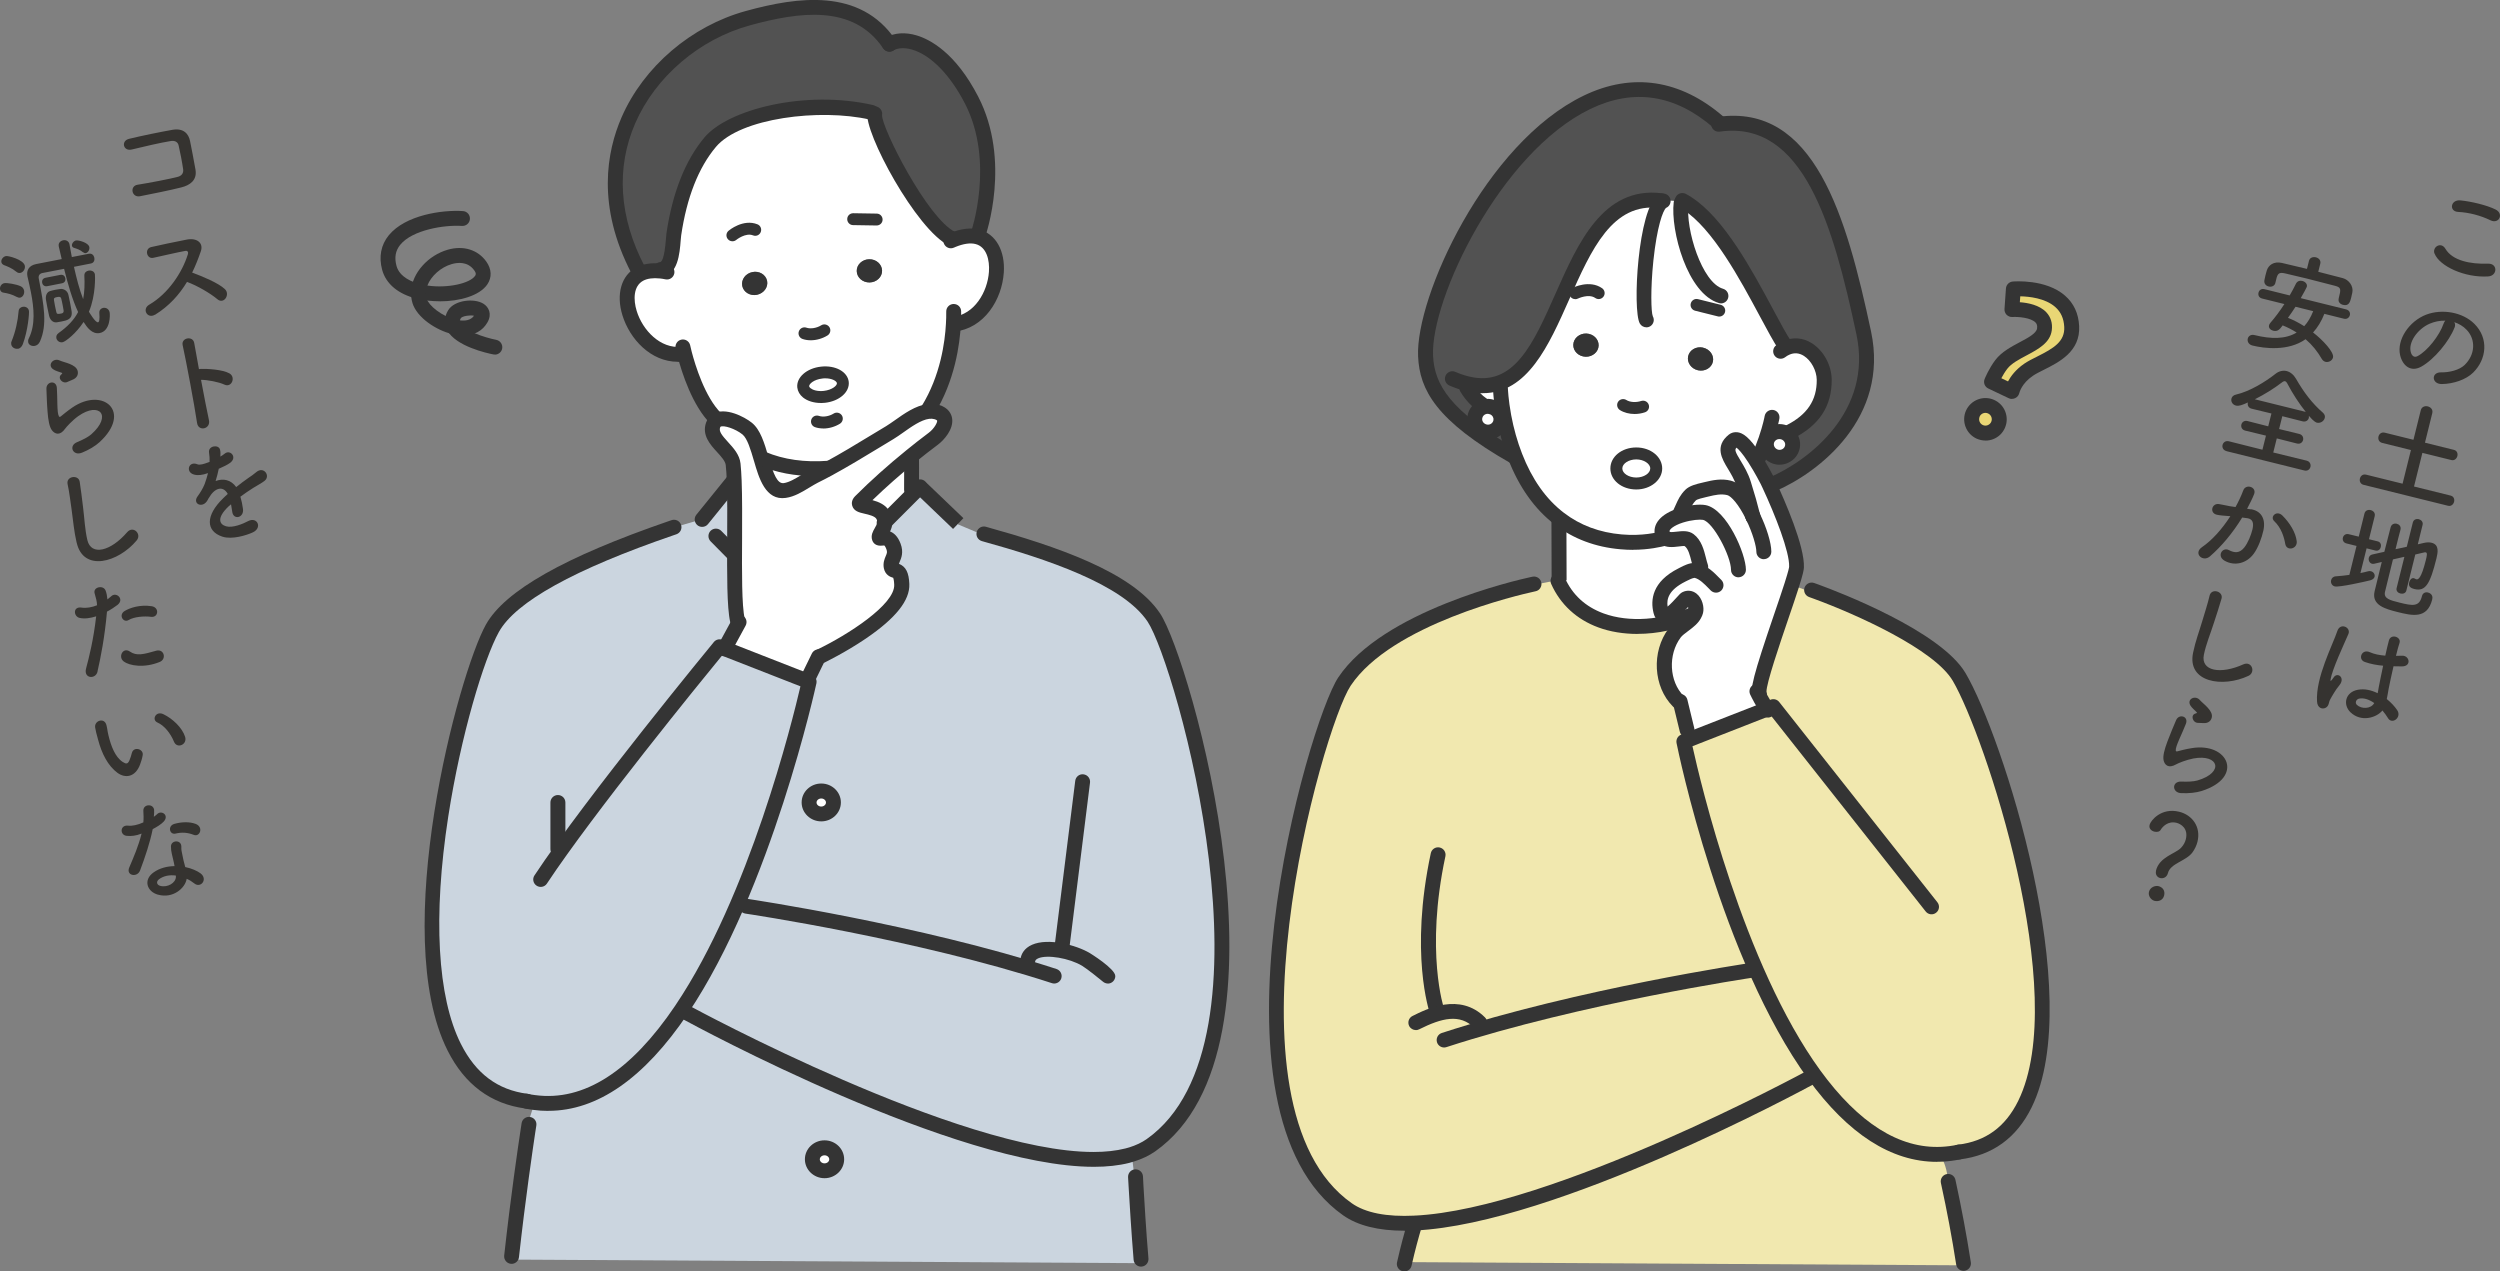 <?xml version="1.0" encoding="UTF-8"?><svg id="_レイヤー_2" xmlns="http://www.w3.org/2000/svg" width="397.47" height="202.14" viewBox="0 0 397.47 202.14"><rect x="0" y="0" width="397.47" height="202.14" fill="#808080" stroke="none"/><defs><style>.cls-1{fill:#cbd5df;}.cls-2{fill:#343434;}.cls-3{fill:#fff;}.cls-4{fill:#e9d675;}.cls-5{fill:#353330;}.cls-6{fill:#525252;}.cls-7{fill:#f1e8af;}</style></defs><g id="_コンテンツ"><path class="cls-3" d="m238.6,66.31c.05.23.05.46,0,.69-.19,1.11-1.26,1.86-2.39,1.67-1.14-.19-1.92-1.24-1.73-2.35.12-.76.65-1.34,1.33-1.58.33-.11.69-.16,1.06-.09.9.15,1.57.83,1.72,1.67Z"/><path class="cls-3" d="m280.95,69.96c.33-.9,1.29-1.48,2.3-1.31,1.13.19,1.91,1.24,1.72,2.36-.19,1.11-1.26,1.86-2.39,1.67-1.14-.19-1.91-1.24-1.73-2.36.02-.12.06-.25.09-.36Z"/><path class="cls-3" d="m267.21,81.96l-.04-.46c.52-1.04.73-1.89,1.61-2.77.52-.52,1.82-.74,2.53-.92,1.17-.28,2.36-.53,3.59-.23,1.3.32,2.71,2.32,3.78,4.52-.09-.39-.51-2.15-1.47-5.18-1.06-3.42-3.94-5.05-1.61-6.91.79-.64,2.17,1.04,3.34,2.85,1.13,1.74,2.06,3.59,2.06,3.59,0,0,.11.24.3.64,1.05,2.27,4.45,9.86,4.33,13.06-.02.41-.31,1.45-.76,2.85-1.72,5.39-5.73,16.13-5.13,17.33l-.16.08c.49.99,1.12,1.96,1.36,2.33l-12.15,4.75-.56-1.44-1.1-4.53-.3-.03c-2.84-2.85-2.89-7.76-.58-10.85.79-1.04,2.55-1.77,3.17-3.01.09-.14.14-.29.18-.45.21-.83-.48-2.53-1.61-1.96-.37.18-3.34,4.33-3.93,1.96-.72-2.89,1.06-4.63,3.35-5.78.56-.28,1.32-.73,1.99-.73l1.01-.53c-.46-1.37-.62-3.35-1.84-4.27-.87-.65-2.82.32-3.78-.31-.23-.13-.4-.37-.49-.73-.33-1.35,1.2-2.33,2.93-2.88Z"/><path class="cls-3" d="m269.34,97.61c-6.96,3.32-17.89,3.13-21.63-5.25l.16-.09s-.03-6.46-.03-9.69l.09-.1c2.53,1.94,5.75,3.33,9.83,3.68,3.48.3,5.98-.33,7.01-.59.97.64,2.91-.34,3.78.31,1.22.92,1.38,2.9,1.84,4.27l-1.01.53c-.67,0-1.43.46-1.99.73-2.29,1.15-4.07,2.88-3.35,5.78.59,2.36,3.56-1.78,3.93-1.96,1.13-.57,1.82,1.13,1.61,1.96-.04.15-.09.3-.18.45l-.07-.03Z"/><ellipse class="cls-3" cx="260.15" cy="74.48" rx="3.17" ry="2.39"/><path class="cls-3" d="m233.34,61.03c16.1,3.82,13.86-31.17,30.7-29.13l.21.14c.06-.04.12-.08.18-.09l.3-.05c1.14-.15,2.4.12,3.45.48l.04-.07c6.8,4.34,12.57,18.12,15.58,22.64l.19.35c3.13-1.4,5.98,1.99,6.02,5.06.04,4.2-2.25,6.68-5.53,8.33l-1.23-.05c-1.01-.17-1.97.41-2.3,1.31l-.2-.07c-.29.84-.66,1.8-1.12,2.82l-.69.15c-1.17-1.8-2.55-3.48-3.34-2.85-2.32,1.86.55,3.48,1.61,6.91.96,3.03,1.38,4.79,1.47,5.18-1.07-2.2-2.49-4.2-3.78-4.52-1.22-.3-2.42-.06-3.59.23-.71.18-2.01.4-2.53.92-.88.88-1.09,1.73-1.61,2.77l.04.46c-1.74.55-3.26,1.54-2.93,2.88.09.36.27.6.49.73-1.03.26-3.53.89-7.01.59-4.08-.35-7.29-1.74-9.83-3.68-3.47-2.66-5.66-6.36-7.04-9.91-.89-2.3-1.45-4.51-1.79-6.35l-.5.09c-.15-.83-.82-1.52-1.72-1.67-.37-.07-.73-.02-1.06.09l-.09-.32c-1.04-.69-1.9-1.66-2.55-2.75l.15-.63Zm39-3.54c.21-.99-.49-1.98-1.58-2.22s-2.14.38-2.36,1.38c-.21,1,.49,1.99,1.58,2.23,1.09.23,2.14-.39,2.36-1.38Zm-9.02,16.99c0-1.32-1.42-2.39-3.17-2.39s-3.17,1.07-3.17,2.39,1.41,2.39,3.17,2.39,3.17-1.07,3.17-2.39Zm-9.15-19.55c.03-1.01-.84-1.87-1.96-1.91-1.11-.03-2.04.77-2.07,1.79-.03,1.01.85,1.86,1.96,1.9,1.11.03,2.04-.77,2.07-1.78Z"/><path class="cls-4" d="m329.37,51.91c.21,4.27-4.62,5.35-6.88,6.9-2.25,1.55-2.61,3.44-2.61,3.44l-3.26-1.55s.59-1.48,1.57-2.76c1.84-2.42,6.54-3.08,6.86-5.58.45-3.48-5.18-3.14-5.18-3.14l.23-3.27s8.93-.78,9.28,5.96Z"/><path class="cls-4" d="m316.56,64.65c1.11.49,1.6,1.79,1.11,2.9s-1.79,1.6-2.9,1.11c-1.1-.49-1.6-1.79-1.11-2.9.5-1.11,1.8-1.6,2.9-1.11Z"/><path class="cls-7" d="m280.93,112.74c-.24-.37-.86-1.35-1.36-2.33l.16-.08c-.6-1.2,3.41-11.94,5.13-17.33l.3.09c.71.28,2.95,1.2,3.52,1.04l.03-.08c4.82,1.76,19.26,7.64,22.76,13.57,6.63,11.24,26.1,72.32-.03,75.54-.92.19-1.82.3-2.71.35-7.92.38-14.68-4.91-20.3-12.63-13.87-19.07-20.73-52.97-20.73-52.97l1.07-.42,12.15-4.75Z"/><path class="cls-7" d="m309.77,187.92c1.04,4.8,1.82,9.12,2.42,12.95v.3l-88.85-.51c.47-2.1,1.02-4.16,1.63-6.17v-.06c22.36-1.07,62.94-23.18,62.94-23.18l.53-.37c5.62,7.72,12.38,13.01,20.3,12.63l.02.74c.55.82.9,2.54,1.01,3.66Z"/><path class="cls-2" d="m270.75,55.27c1.09.24,1.79,1.23,1.58,2.22-.22,1-1.27,1.61-2.36,1.38-1.09-.24-1.79-1.23-1.58-2.23.22-1,1.27-1.61,2.36-1.38Z"/><path class="cls-6" d="m236.22,68.67c1.13.19,2.2-.56,2.39-1.67.04-.24.04-.46,0-.69l.5-.09c.34,1.83.9,4.05,1.79,6.35l-.11.05c-11.15-6.35-13.9-10.86-14.13-16.02-.61-13.57,23.4-57.3,46.59-37.14v.3c14.4-2.08,19.27,15.33,23.08,33.21,2.85,13.41-8.49,21.46-14.59,24.06l-.43.07c-.19-.41-.3-.64-.3-.64,0,0-.93-1.85-2.06-3.59l.69-.15c.46-1.01.83-1.97,1.12-2.82l.2.07c-.04.11-.08.24-.09.36-.18,1.12.59,2.17,1.73,2.36,1.13.19,2.2-.56,2.39-1.67.19-1.12-.59-2.17-1.72-2.36l1.23.05c3.28-1.65,5.57-4.13,5.53-8.33-.04-3.06-2.89-6.46-6.02-5.06l-.19-.35c-3.02-4.52-8.78-18.3-15.58-22.64l-.04.07c-1.05-.36-2.31-.64-3.45-.48l-.3.05c-.06.02-.12.06-.18.09l-.21-.14c-16.85-2.04-14.61,32.95-30.7,29.13l-.15.63c.65,1.09,1.51,2.06,2.55,2.75l.09.32c-.67.25-1.2.83-1.33,1.58-.19,1.11.59,2.16,1.73,2.35Z"/><path class="cls-2" d="m252.2,53.03c1.12.04,1.99.89,1.96,1.91s-.96,1.81-2.07,1.78c-1.11-.04-1.99-.88-1.96-1.9.03-1.02.96-1.82,2.07-1.79Z"/><path class="cls-7" d="m243.62,92.93c0,.24,2.53-.52,3.52-.52l.58-.05c3.74,8.38,14.66,8.56,21.63,5.25l.07.03c-.62,1.23-2.38,1.96-3.17,3.01-2.31,3.09-2.26,8.01.58,10.85l.3.03,1.1,4.53.56,1.44-1.07.42s6.87,33.9,20.73,52.97l-.53.37s-40.59,22.11-62.94,23.18c-4.47.23-8.2-.4-10.75-2.19-22.68-15.99-4.78-77.42-.46-83.89,6.71-10.05,27.16-14.86,29.85-15.45v.03Z"/><path class="cls-2" d="m246.69,92.28s-.03-6.46-.03-9.7c0-.65.53-1.19,1.19-1.19s1.19.53,1.19,1.19c0,3.23.03,9.69.03,9.69h-2.37Z"/><path class="cls-2" d="m260.36,100.79c-2.21,0-4.36-.34-6.25-1.04-3.45-1.27-6.04-3.66-7.49-6.91-.27-.6,0-1.3.6-1.57.6-.27,1.3,0,1.57.6,1.2,2.69,3.27,4.59,6.14,5.65,4.05,1.49,9.5,1.1,13.89-.99.59-.28,1.3-.03,1.58.56.28.59.03,1.3-.56,1.58-2.92,1.39-6.28,2.11-9.49,2.11Z"/><path class="cls-2" d="m311.45,184.35c-.59,0-1.1-.44-1.17-1.04-.08-.65.38-1.24,1.03-1.32,4.4-.54,7.52-2.82,9.56-6.96,8.39-17.03-5.36-58.23-10.41-66.8-2.95-4.99-15.31-10.56-22.15-13.06-.25-.09-.47-.17-.66-.24-.62-.21-.96-.88-.75-1.5.21-.62.89-.95,1.5-.75.21.07.46.16.73.26,3.2,1.17,19.41,7.37,23.37,14.08,5.85,9.91,19.22,51.34,10.5,69.05-2.39,4.85-6.22,7.63-11.4,8.26-.05,0-.1,0-.15,0Z"/><path class="cls-2" d="m223.28,195.67c-4.16,0-7.43-.82-9.74-2.45-23.38-16.49-5.56-78.32-.77-85.52,7.04-10.55,28.19-15.43,30.58-15.95.21-.05.34-.07.34-.07.64-.11,1.26.32,1.37.96.11.64-.31,1.26-.95,1.37-.02,0-.1.02-.22.05-2.33.51-22.63,5.18-29.15,14.96-4.47,6.71-21.6,66.93.16,82.27,2.18,1.54,5.55,2.2,10,1.98,21.83-1.05,62.03-22.82,62.43-23.04.57-.31,1.29-.1,1.61.47.31.57.1,1.29-.47,1.61-1.67.91-41.08,22.25-63.45,23.32-.6.03-1.18.05-1.75.05Z"/><path class="cls-2" d="m312.18,202.05c-.57,0-1.08-.42-1.17-1-.67-4.32-1.46-8.53-2.41-12.88h0s-.01-.06-.02-.09c-.13-.59.21-1.19.79-1.38.62-.2,1.29.14,1.49.76.02.05.04.14.05.21.95,4.39,1.75,8.65,2.43,13.02.1.65-.34,1.25-.99,1.35-.06,0-.12.01-.18.01Zm-1.28-14.47h0s0,0,0,0Zm0-.02s0,.02,0,.02c0,0,0-.02,0-.02Zm0,0s0,0,0,0c0,0,0,0,0,0Z"/><path class="cls-2" d="m223.27,202.14c-.08,0-.15,0-.23-.02-.64-.13-1.06-.75-.94-1.39l.07-.29c.48-2.12,1.03-4.22,1.66-6.28.19-.63.85-.98,1.48-.79.63.19.98.85.79,1.48-.61,2.01-1.15,4.06-1.61,6.08l-.06.26c-.11.57-.61.96-1.16.96Z"/><path class="cls-2" d="m259.59,87.42c-.61,0-1.25-.03-1.94-.09-3.99-.34-7.5-1.66-10.45-3.92-3.19-2.44-5.69-5.95-7.42-10.42-.8-2.07-1.43-4.27-1.85-6.56-.49-2.68-.56-4.52-.56-4.6-.02-.65.49-1.2,1.15-1.22.01,0,.03,0,.04,0,.64,0,1.16.51,1.18,1.15,0,.02.06,1.76.52,4.24.4,2.14.98,4.2,1.73,6.13,1.58,4.07,3.81,7.23,6.65,9.4,2.58,1.98,5.67,3.14,9.21,3.44,3.23.28,5.57-.3,6.57-.55.02,0,.05-.01.07-.02.05-.01.17-.04.32-.04.65,0,1.19.53,1.19,1.19,0,.59-.43,1.08-.99,1.17-.96.24-2.84.69-5.42.69Z"/><path class="cls-2" d="m279.63,73.89c-.16,0-.33-.03-.48-.1-.6-.27-.86-.97-.6-1.57.4-.89.76-1.8,1.08-2.72.68-1.97.93-3.34.93-3.36.12-.64.73-1.07,1.38-.96.64.11,1.07.73.96,1.37-.01.06-.28,1.56-1.02,3.72-.34.99-.73,1.97-1.16,2.92-.2.44-.63.7-1.08.7Z"/><path class="cls-2" d="m235.74,65.59c-.23,0-.45-.06-.65-.2-1.14-.76-2.12-1.81-2.91-3.13-.34-.56-.16-1.29.41-1.63.56-.34,1.29-.16,1.63.41.6,1,1.36,1.82,2.19,2.37.55.36.69,1.1.33,1.64-.23.34-.61.53-.99.53Z"/><path class="cls-2" d="m284.49,69.88c-.43,0-.85-.24-1.06-.65-.29-.58-.06-1.3.53-1.59,3.36-1.69,4.91-3.99,4.88-7.26-.02-1.45-.87-3.05-2.03-3.79-.75-.48-1.54-.55-2.32-.2-.23.1-.45.23-.68.41-.52.39-1.27.29-1.66-.24-.39-.52-.29-1.27.24-1.66.38-.28.76-.51,1.15-.68,1.5-.67,3.13-.55,4.56.37,1.84,1.18,3.1,3.49,3.12,5.76.04,4.22-1.98,7.29-6.18,9.4-.17.09-.35.13-.53.13Z"/><path class="cls-2" d="m259.89,65.82c-.86,0-1.69-.21-2.34-.62-.44-.28-.58-.87-.3-1.31.28-.44.87-.57,1.31-.3.58.37,1.55.43,2.37.16.5-.16,1.03.1,1.2.6s-.1,1.03-.6,1.2c-.53.18-1.09.27-1.65.27Z"/><path class="cls-2" d="m283.81,56.15c-.38,0-.76-.19-.99-.53-.83-1.25-1.85-3.14-3.02-5.33-3.16-5.89-7.49-13.95-12.21-16.97-.24-.17-.45-.28-.66-.39-.58-.3-.81-1.02-.51-1.6.3-.58,1.02-.81,1.6-.51.33.17.61.34.88.52,5.21,3.33,9.71,11.71,12.99,17.83,1.14,2.13,2.13,3.97,2.9,5.13.36.54.22,1.28-.33,1.64-.2.13-.43.2-.66.2Z"/><path class="cls-2" d="m235.77,62.52c-.85,0-1.75-.11-2.7-.34-.86-.2-1.75-.5-2.63-.88-.6-.26-.88-.96-.62-1.56.26-.6.96-.88,1.56-.62.75.33,1.5.58,2.23.75,7.11,1.69,10.17-5.23,13.72-13.24,3.55-7.99,7.56-17.04,16.85-15.91.65.08,1.11.67,1.03,1.32s-.68,1.11-1.32,1.03c-7.55-.92-10.88,6.58-14.4,14.52-3.26,7.35-6.62,14.92-13.73,14.92Z"/><path class="cls-2" d="m281.73,78.21c-.46,0-.9-.27-1.09-.72-.26-.6.02-1.3.63-1.56,6.37-2.72,16.47-10.56,13.89-22.72-3.7-17.39-8.45-34.19-21.75-32.28-.65.09-1.25-.36-1.34-1-.09-.65.36-1.25,1-1.34,15.36-2.21,20.47,15.65,24.41,34.13,2.9,13.67-8.24,22.4-15.28,25.4-.15.06-.31.09-.46.09Z"/><path class="cls-2" d="m273.34,50.33c-.08,0-.15,0-.23-.03l-3.61-.9c-.51-.13-.82-.64-.69-1.15.13-.51.64-.82,1.15-.69l3.61.9c.51.13.82.64.69,1.15-.11.43-.49.72-.92.72Z"/><path class="cls-2" d="m250.44,47.56c-.35,0-.68-.19-.85-.52-.23-.47-.05-1.03.42-1.27.11-.05,2.7-1.34,4.7.05.43.3.54.89.24,1.32-.3.43-.89.54-1.32.24-1.04-.73-2.74.08-2.76.09-.14.07-.28.1-.42.1Z"/><path class="cls-2" d="m261.76,52.04c-.42,0-.83-.22-1.05-.61-1.2-2.11-.3-18.33,2.89-20.38.15-.1.3-.17.45-.22.63-.21,1.29.14,1.5.76.19.59-.1,1.22-.66,1.46-.5.4-1.45,2.98-2.02,8.37-.47,4.53-.37,8.22-.09,8.87.32.57.12,1.28-.45,1.61-.18.1-.38.15-.58.15Zm3.04-18.96h0,0Z"/><path class="cls-2" d="m273.62,48.23c-.11,0-.22-.01-.33-.05-5.01-1.45-7.73-11.53-7.19-16.03.08-.65.68-1.11,1.32-1.03.65.08,1.11.67,1.03,1.32-.49,4.01,2.14,12.5,5.49,13.47.63.18.99.84.81,1.47-.15.52-.62.86-1.14.86Z"/><path class="cls-2" d="m240.78,73.8c-.2,0-.4-.05-.59-.15-11.9-6.77-14.5-11.69-14.73-17-.42-9.38,10.67-33.89,26.34-41.45,7.72-3.72,15.4-2.56,22.22,3.36.49.43.55,1.18.12,1.67-.43.49-1.18.55-1.67.12-6.13-5.33-12.74-6.35-19.63-3.02-14.33,6.92-25.4,30.24-25,39.21.2,4.52,2.58,8.81,13.53,15.04.57.32.77,1.05.44,1.62-.22.38-.62.6-1.03.6Z"/><path class="cls-2" d="m260.15,77.82c-2.31,0-4.12-1.47-4.12-3.34s1.81-3.34,4.12-3.34,4.12,1.5,4.12,3.34-1.85,3.34-4.12,3.34Zm0-4.78c-1.2,0-2.22.66-2.22,1.44s1.02,1.44,2.22,1.44,2.22-.67,2.22-1.44-1.04-1.44-2.22-1.44Z"/><path class="cls-2" d="m228.48,161.99c-.49,0-.95-.31-1.12-.79-.13-.39-3.27-9.66.12-25.55.14-.64.76-1.05,1.41-.91.64.14,1.05.77.91,1.41-3.24,15.18-.23,24.18-.2,24.27.21.62-.11,1.29-.73,1.51-.13.04-.26.07-.39.07Z"/><path class="cls-2" d="m307.95,184.72c-7.24,0-14.12-4.42-20.46-13.14-13.86-19.06-20.66-52.04-20.94-53.44-.11-.57.2-1.13.73-1.34l14.23-5.56c.48-.19,1.04-.04,1.36.37l25.15,31.84c.41.51.32,1.26-.2,1.66-.51.41-1.26.32-1.66-.2l-24.61-31.15-12.47,4.88c1.25,5.67,8.07,34.69,20.32,51.54,6.1,8.38,12.58,12.48,19.28,12.15.84-.04,1.69-.15,2.53-.33.65-.13,1.27.28,1.4.92.13.64-.28,1.27-.92,1.4-.95.2-1.93.32-2.89.37-.29.01-.57.02-.86.02Z"/><path class="cls-2" d="m229.6,166.54c-.5,0-.97-.32-1.13-.82-.2-.62.14-1.29.76-1.49,21.76-7.07,48.86-11.1,49.13-11.14.65-.1,1.25.35,1.34,1,.1.65-.35,1.25-1,1.34-.27.04-27.17,4.04-48.74,11.05-.12.04-.25.06-.37.06Z"/><path class="cls-2" d="m266.82,112.68c-.3,0-.61-.12-.84-.35-3.14-3.15-3.45-8.71-.69-12.4.45-.59,1.05-1.05,1.64-1.49.59-.44,1.19-.89,1.42-1.34.06-.11.08-.15.09-.2.02-.09-.01-.25-.07-.39-.02.03-.05.05-.07.08-1.39,1.54-2.64,2.8-4,2.46-.4-.1-1.12-.44-1.4-1.57-.52-2.08-.25-5,3.97-7.12l.27-.14c.59-.3,1.4-.72,2.25-.72.23,0,.43.03.63.08,1.41.35,2.49,1.44,3.35,2.32l.3.3c.46.46.46,1.21,0,1.68-.46.46-1.21.46-1.68,0l-.31-.32c-.72-.73-1.46-1.49-2.25-1.69-.32.02-.84.27-1.19.45l-.3.15c-2.66,1.34-2.99,2.78-2.81,3.97.51-.42,1.17-1.15,1.43-1.44.45-.5.63-.7.92-.85.75-.38,1.59-.29,2.25.23.93.74,1.26,2.18,1.03,3.09-.07.28-.17.53-.31.77-.43.87-1.3,1.52-2.07,2.1-.48.36-.93.69-1.17,1.01-2.04,2.73-1.83,6.99.47,9.3.46.46.46,1.21,0,1.68-.23.23-.53.35-.84.35Z"/><path class="cls-2" d="m276.4,91.79c-.65,0-1.19-.53-1.19-1.19,0-2.18-2.85-7.62-4.47-7.95-.45-.09-1.77-.01-3.17.43-1.45.46-2.23,1.11-2.14,1.47,0,0,0,.01,0,.01.25.07.79.01,1.12-.03.89-.1,1.9-.22,2.71.39,1.25.94,1.65,2.53,1.97,3.8.09.37.18.72.29,1.04.21.62-.13,1.29-.75,1.5-.62.21-1.29-.13-1.5-.75-.12-.37-.23-.79-.34-1.21-.25-1.01-.51-2.05-1.09-2.48-.12-.04-.68.03-1.01.07-.83.1-1.87.22-2.71-.34-.3-.18-.77-.6-.99-1.42-.45-1.83.94-3.44,3.72-4.32,1.57-.5,3.32-.7,4.35-.5,3.35.68,6.38,7.76,6.38,10.28,0,.65-.53,1.19-1.19,1.19Z"/><path class="cls-2" d="m278.69,83.28c-.44,0-.86-.24-1.07-.67-1.2-2.46-2.4-3.74-3-3.89-.96-.24-1.93-.04-3.02.23-.12.03-.26.06-.42.1-.4.09-1.34.31-1.56.51-.5.5-.71.98-1.01,1.65-.12.26-.24.53-.38.81-.29.59-1.01.82-1.59.53-.59-.29-.82-1.01-.53-1.59.13-.25.23-.49.33-.72.34-.76.69-1.55,1.5-2.36.67-.67,1.8-.93,2.7-1.14l.38-.09c1.3-.32,2.69-.6,4.16-.23,1.93.48,3.55,3.07,4.57,5.16.29.59.04,1.3-.55,1.58-.17.08-.34.12-.52.12Z"/><path class="cls-2" d="m280.43,88.91c-.65,0-1.19-.53-1.19-1.19,0-.85-.57-2.93-1.62-5.09-.29-.59-.04-1.3.54-1.59.59-.29,1.3-.04,1.59.54,1.12,2.28,1.87,4.75,1.87,6.13,0,.65-.53,1.19-1.19,1.19Z"/><path class="cls-2" d="m279.74,111.52c-.44,0-.85-.24-1.06-.66-.55-1.09.06-3.45,3.41-13.27.63-1.83,1.22-3.57,1.66-4.95.61-1.93.7-2.42.7-2.55.09-2.34-2.21-8.2-4.22-12.51l-.3-.63h0s-.91-1.8-1.98-3.45c-.99-1.53-1.59-2.12-1.87-2.33-.32.33-.22.64.66,2.09.53.87,1.19,1.96,1.61,3.31.61,1.92,1.1,3.66,1.47,5.18,0,.03.02.07.02.11.03.11.05.23.05.33,0,.65-.53,1.19-1.19,1.19-.56,0-1.03-.39-1.15-.91-.02-.05-.03-.11-.04-.16-.37-1.52-.85-3.18-1.43-5.02-.33-1.07-.89-1.98-1.37-2.78-.91-1.5-2.17-3.55.15-5.41.4-.32.9-.45,1.43-.37.72.11,1.78.62,3.64,3.5,1.15,1.77,2.08,3.62,2.12,3.7l.32.68c1.38,2.97,4.57,10.23,4.43,13.61-.02.43-.16,1.12-.81,3.17-.44,1.39-1.04,3.14-1.67,4.99-1.32,3.88-3.52,10.33-3.47,11.6.19.55-.06,1.17-.59,1.44-.17.09-.35.13-.53.13Zm-3.39-40.58s0,0,0,0c0,0,0,0,0,0Z"/><path class="cls-2" d="m281.04,114.08c-.38,0-.76-.18-.98-.52l-.1-.14c-.27-.41-.92-1.43-1.44-2.47-.09-.16-.18-.35-.27-.55-.27-.6,0-1.3.6-1.57.6-.27,1.3,0,1.57.6.06.14.12.27.2.41.49.98,1.09,1.92,1.32,2.27l.09.13c.36.54.22,1.28-.32,1.65-.2.14-.43.2-.66.2Z"/><path class="cls-2" d="m268.22,117.24c-.53,0-1.02-.36-1.15-.91l-1.1-4.53c-.15-.64.24-1.28.87-1.43.64-.16,1.28.24,1.43.87l1.1,4.53c.15.64-.24,1.28-.87,1.43-.09.02-.19.03-.28.03Z"/><path class="cls-2" d="m282.93,73.89c-.18,0-.36-.01-.54-.05-1.77-.3-2.98-1.96-2.7-3.72.03-.18.08-.37.14-.55.55-1.5,2.08-2.36,3.63-2.1.87.15,1.63.62,2.14,1.33.5.7.69,1.55.55,2.39-.27,1.57-1.65,2.69-3.21,2.69Zm-.03-4.09c-.37,0-.72.22-.84.56,0,.02-.03.07-.03.13-.08.48.26.93.75,1.02.48.08.95-.23,1.03-.7.04-.22-.01-.44-.15-.62-.14-.2-.35-.33-.6-.37h0c-.05,0-.1-.01-.15-.01Z"/><path class="cls-2" d="m236.57,69.88c-.18,0-.36-.01-.55-.05-.88-.15-1.64-.62-2.15-1.34-.5-.7-.69-1.54-.55-2.38.18-1.13.98-2.09,2.09-2.5.59-.2,1.14-.24,1.68-.15,1.34.23,2.42,1.27,2.67,2.61.07.36.08.72.02,1.11-.27,1.58-1.65,2.7-3.21,2.7Zm-.03-4.09c-.11,0-.22.02-.34.06-.28.1-.49.35-.54.65-.04.22.01.44.14.62.14.2.36.33.61.38.49.09.95-.23,1.03-.7.01-.09.01-.17,0-.25,0-.01,0-.02,0-.03-.07-.37-.36-.65-.75-.71-.05,0-.1-.01-.15-.01Z"/><path class="cls-2" d="m319.87,63.43c-.17,0-.34-.04-.49-.11l-3.26-1.55c-.57-.27-.83-.93-.59-1.51.03-.07.66-1.65,1.72-3.04.97-1.27,2.51-2.09,3.86-2.81,1.31-.69,2.66-1.41,2.76-2.2.07-.52-.09-.77-.24-.93-.73-.78-2.8-.94-3.69-.88-.32.02-.67-.11-.91-.35-.24-.24-.36-.58-.34-.92l.23-3.27c.04-.58.5-1.05,1.08-1.1.21-.02,5.26-.43,8.31,2.24,1.39,1.21,2.15,2.84,2.25,4.84.2,4.04-3.16,5.72-5.61,6.95-.68.34-1.32.66-1.78.98-1.77,1.22-2.1,2.64-2.12,2.7-.08.35-.31.66-.64.82-.17.08-.35.13-.54.13Zm-1.67-3.29l1.05.5c.44-.82,1.21-1.87,2.57-2.81.6-.41,1.31-.77,2.06-1.14,2.68-1.34,4.42-2.4,4.31-4.72-.07-1.34-.54-2.38-1.44-3.17-1.6-1.4-4.15-1.66-5.55-1.69l-.07.94c1.27.09,3.13.44,4.22,1.61.71.76,1,1.74.86,2.85-.26,2-2.16,3.01-4,3.99-1.2.64-2.44,1.29-3.09,2.15-.38.5-.69,1.03-.93,1.48Z"/><path class="cls-2" d="m315.66,70.04c-.47,0-.94-.1-1.38-.29-1.7-.76-2.47-2.77-1.71-4.47,0,0,0,0,0,0,.77-1.7,2.78-2.46,4.47-1.7.82.37,1.46,1.03,1.78,1.88.32.84.3,1.76-.07,2.59-.37.83-1.03,1.46-1.88,1.78-.39.15-.8.22-1.21.22Zm-.92-3.8c-.22.51,0,1.11.51,1.34.24.11.52.12.77.02.25-.1.45-.28.56-.53.23-.51,0-1.11-.51-1.34-.51-.23-1.11,0-1.34.51Z"/><path class="cls-2" d="m225.1,163.77c-.43,0-.85-.24-1.06-.65-.29-.59-.06-1.3.53-1.59,2.25-1.13,7.52-3.77,11.52.22.46.46.46,1.21,0,1.68s-1.21.46-1.68,0c-2.31-2.31-5.18-1.58-8.78.22-.17.09-.35.13-.53.13Z"/><ellipse class="cls-3" cx="131.09" cy="184.32" rx="1.93" ry="1.82"/><ellipse class="cls-3" cx="130.57" cy="127.59" rx="1.93" ry="1.82"/><path class="cls-3" d="m108.83,56.2l-.34.09c-7.07.78-11.6-10.18-6.75-12.74.82-.43,1.92-.62,3.31-.47l.04-.25c1.96-.22,1.87-4.3,2.06-5.6.74-5.01,2.37-10.58,5.79-14.64,4.24-5.06,17.41-6.61,25.62-4.74l.53.23c-.45,2.25,7.39,17.53,12.27,19.87l.09.23c1.6-.66,2.92-.79,3.96-.52,5.38,1.36,3.34,13.14-3.78,13.9h-.06c-.21,3.95-1.26,9.16-4.03,13.63l.04.24c-2.17.28-4.5,2.39-6.12,3.37-3.21,1.93-6.41,3.94-9.69,5.72l-.05-.09c-4.19.32-7.64-.3-10.47-1.5l-.23.07c-.58-1.97-1.15-3.96-2.24-4.84-1.11-.89-3.58-2.04-4.81-1.33l-.15-.28c-2.78-2.78-4.4-8.1-4.99-10.35Zm29.43-11.3c1.11-.02,2-.86,1.98-1.88-.02-1.02-.94-1.83-2.05-1.81s-2,.86-1.98,1.88c.02,1.02.93,1.83,2.05,1.81Zm-7.2,18.18c1.74-.19,3.05-1.2,2.94-2.28-.12-1.06-1.62-1.77-3.36-1.58-1.75.19-3.05,1.21-2.94,2.28.11,1.06,1.62,1.77,3.36,1.58Zm-10.71-16.22c1.09-.23,1.81-1.21,1.61-2.21-.21-1-1.25-1.63-2.34-1.4-1.09.22-1.81,1.2-1.61,2.21.21,1,1.25,1.62,2.34,1.4Z"/><path class="cls-3" d="m134,60.81c.11,1.07-1.2,2.09-2.94,2.28s-3.24-.52-3.36-1.58c-.11-1.06,1.2-2.09,2.94-2.28,1.74-.19,3.23.52,3.36,1.58Z"/><path class="cls-3" d="m145.35,78.31l-4.7,4.7c0-.34-.08-.7-.29-1.09-.98-1.73-4.55-1.2-3.58-2.19,2.53-2.53,5.25-4.95,8.07-7.23l.07.08s.02,3.02,0,5.29l.44.44Z"/><path class="cls-3" d="m131.71,74.43l.05.09c-.76.41-1.52.81-2.28,1.19-1.46.73-3.07,2.07-4.72,2.3-2.16.31-2.97-2.32-3.75-5.01l.23-.07c2.84,1.2,6.28,1.82,10.47,1.5Z"/><path class="cls-3" d="m140.66,83.02c-.02,1.14-1.05,1.94-.87,2.48.14.41,1.44-.75,2.25,1.38.6,1.58-.57,2.11-.35,3.22.24,1.18,1.56-.24,1.67,2.82.2,5.12-12.89,11.4-12.89,11.4l-.33.09-1.75,3.59-.09.26-13.09-5.12,2.3-4.23-.27-.26c-.81-3.48-.25-15.28-.51-22.17-.04-1-.09-1.9-.17-2.65-.25-2.31-4.03-3.83-3.19-6.25.12-.35.33-.6.6-.76,1.23-.71,3.7.44,4.81,1.33,1.09.87,1.66,2.86,2.24,4.84.78,2.68,1.58,5.32,3.75,5.01,1.65-.24,3.26-1.57,4.72-2.3.76-.38,1.52-.78,2.28-1.19,3.28-1.78,6.49-3.79,9.69-5.72,1.62-.98,3.95-3.09,6.12-3.37.45-.06.88-.04,1.31.09,2.5.72.86,3.22-.52,4.26-1.18.88-2.35,1.79-3.5,2.73-2.82,2.28-5.54,4.7-8.07,7.23-.98.99,2.6.46,3.58,2.19.22.39.3.75.29,1.09Z"/><path class="cls-1" d="m152.28,83.36l3.96,1.66.18-.13c9.52,2.65,22.67,6.76,27.02,13.3,4.32,6.48,22.21,67.89-.46,83.89-.89.63-1.93,1.11-3.09,1.47-.22.07-.44.13-.66.19-19.34,4.91-69.93-22.66-69.93-22.66l-.92-.6c13.31-19.76,20.26-52.08,20.26-52.08l-.34-.13.09-.26,1.75-3.59.33-.09s13.09-6.28,12.89-11.4c-.11-3.05-1.43-1.64-1.67-2.82-.22-1.12.95-1.64.35-3.22-.81-2.13-2.11-.98-2.25-1.38-.18-.53.85-1.34.87-2.48l4.7-4.7.91-.91.35.35c1.43,1.38,5.72,5.48,5.72,5.48l-.06.12Zm-19.78,44.23c0-1.01-.87-1.82-1.93-1.82s-1.93.82-1.93,1.82.86,1.82,1.93,1.82,1.93-.82,1.93-1.82Z"/><path class="cls-1" d="m83.92,179.93c-.13-1.31.58-3.04.99-4.29l.05-.36c9.2,1.22,17.01-5.31,23.37-14.73.02-.03.04-.05.05-.08l.92.6s50.59,27.57,69.93,22.66h.72s.55,4.48.55,4.48h.1c.13,2.23.44,7.46.82,11.98v.64l-100.08-.57v-.51c1-9.01,2.14-16.91,2.58-19.81Zm49.1,4.38c0-1.01-.86-1.82-1.93-1.82s-1.93.82-1.93,1.82.86,1.82,1.93,1.82,1.93-.82,1.93-1.82Z"/><path class="cls-6" d="m141.39,7.01h.02c2.89-1.64,8.62.3,13.05,8.87,5.12,9.9,1.02,21.48,1.02,21.48l-.09.29c-1.03-.27-2.35-.14-3.96.52l-.09-.23c-4.88-2.34-12.72-17.62-12.27-19.87l-.53-.23c-8.2-1.87-21.38-.31-25.62,4.74-3.41,4.07-5.05,9.64-5.79,14.64-.19,1.3-.09,5.38-2.06,5.6l-.04.25c-1.39-.14-2.49.05-3.31.47l-.28-.64c-10.3-19.7,3.18-36.11,17.47-40.03,8.08-2.22,17.3-3.53,22.47,4.13Z"/><path class="cls-2" d="m140.24,43.03c.02,1.01-.87,1.86-1.98,1.88-1.12.02-2.03-.79-2.05-1.81-.02-1.01.87-1.86,1.98-1.88s2.03.79,2.05,1.81Z"/><path class="cls-1" d="m83.7,175.07c-26.34-3.43-11.33-64.56-5.42-75.18,3.74-6.7,18.38-12.46,28.4-15.91l4.8-1.38.14-.02,4.92-6.08h.18c.27,6.88-.29,18.68.51,22.16l.27.26-2.3,4.23,13.09,5.12.34.13s-6.95,32.32-20.26,52.08c0,.03-.03.05-.05.08-6.36,9.42-14.17,15.95-23.37,14.73-.41-.05-.83-.12-1.25-.21h0Z"/><path class="cls-2" d="m121.96,44.66c.2,1-.52,1.98-1.61,2.21-1.09.22-2.13-.41-2.34-1.4-.2-1.01.52-1.99,1.61-2.21,1.09-.23,2.13.41,2.34,1.4Z"/><path class="cls-2" d="m140.56,84.3c-.3,0-.6-.11-.83-.34-.46-.46-.47-1.21,0-1.68l5.7-5.71c.46-.46,1.23-.48,1.69-.01.46.46.48,1.2.01,1.66l-5.73,5.74c-.23.23-.54.35-.84.35Z"/><path class="cls-2" d="m173.91,185.51c-22,0-63.28-22.35-65.19-23.39-.57-.31-.79-1.03-.47-1.61s1.03-.79,1.61-.47c.46.25,42.67,23.11,63.99,23.11,1.87,0,3.58-.18,5.08-.56.21-.05.41-.11.61-.17,1.06-.33,1.99-.77,2.76-1.31,21.75-15.35,4.63-75.55.16-82.27-3.98-5.97-16.17-9.99-26.35-12.81-.63-.18-1-.83-.82-1.46.18-.63.83-1,1.46-.82,11.23,3.12,23.31,7.2,27.69,13.78,4.8,7.2,22.61,69.03-.77,85.52-.97.68-2.12,1.23-3.43,1.63-.24.07-.48.14-.72.21-1.67.42-3.55.62-5.6.62Z"/><path class="cls-2" d="m151.52,84.09s-4.29-4.11-5.72-5.48c-.47-.45-.49-1.2-.03-1.68.45-.47,1.21-.49,1.68-.03,1.43,1.38,5.72,5.48,5.72,5.48l-1.64,1.71Z"/><path class="cls-2" d="m168.85,151.72s-.1,0-.15,0c-.65-.08-1.11-.67-1.03-1.32l3.28-26.26c.08-.65.67-1.12,1.32-1.03.65.08,1.11.67,1.03,1.32l-3.28,26.26c-.08.6-.59,1.04-1.17,1.04Z"/><path class="cls-2" d="m167.61,156.37c-.12,0-.24-.02-.37-.06-21.57-7.02-48.47-11.02-48.74-11.06-.65-.1-1.1-.7-1-1.34.09-.65.7-1.1,1.34-1,.27.04,27.36,4.07,49.13,11.15.62.2.96.87.76,1.49-.16.5-.63.82-1.13.82Z"/><path class="cls-2" d="m128.88,54.1c-.45,0-.89-.07-1.29-.21-.49-.17-.76-.71-.58-1.21.17-.49.71-.76,1.21-.58.65.22,1.61.07,2.34-.38.44-.28,1.03-.14,1.31.3.28.44.14,1.03-.3,1.31-.81.5-1.77.77-2.67.77Z"/><path class="cls-2" d="m144.92,79.06h-.01c-.65,0-1.18-.55-1.17-1.2.03-2.27,0-5.27,0-5.27h2.37s.02,3.01,0,5.3c0,.65-.54,1.17-1.19,1.17Z"/><path class="cls-2" d="m81.34,200.93s-.09,0-.13,0c-.65-.07-1.12-.66-1.05-1.31,1.03-9.36,2.24-17.57,2.59-19.86.11-.76.18-1.19.18-1.19.1-.65.72-1.09,1.36-.98.65.1,1.09.71.98,1.36,0,0-.07.42-.18,1.16-.34,2.28-1.55,10.45-2.58,19.77-.07.61-.58,1.06-1.18,1.06Z"/><path class="cls-2" d="m181.41,201.38c-.61,0-1.13-.47-1.18-1.09-.36-4.34-.66-9.32-.8-11.71l-.08-1.43c-.03-.65.47-1.21,1.13-1.24.64-.04,1.21.47,1.24,1.13l.07,1.4c.14,2.38.43,7.34.8,11.65.05.65-.43,1.23-1.08,1.28-.03,0-.07,0-.1,0Z"/><path class="cls-2" d="m88.7,136.19c-.65,0-1.19-.53-1.19-1.19v-7.41c0-.65.53-1.19,1.19-1.19s1.19.53,1.19,1.19v7.41c0,.65-.53,1.19-1.19,1.19Z"/><path class="cls-2" d="m139.37,35.85h-.01l-3.73-.06c-.52,0-.94-.44-.93-.96,0-.52.43-.93.95-.93h.01l3.73.06c.52,0,.94.44.93.96,0,.52-.43.93-.95.93Z"/><path class="cls-2" d="m116.45,38.36c-.27,0-.54-.11-.73-.34-.34-.4-.29-.99.11-1.33.09-.08,2.32-1.93,4.59-1.03.49.19.72.74.53,1.23-.19.49-.74.73-1.23.53-1.18-.47-2.65.71-2.66.72-.18.15-.39.22-.61.22Z"/><path class="cls-2" d="m87.17,176.62c-.79,0-1.58-.05-2.37-.16-.42-.05-.88-.13-1.33-.22-.64-.13-1.06-.76-.92-1.4.13-.64.76-1.06,1.4-.92.38.08.78.15,1.15.19,7.7,1.03,15.19-3.76,22.25-14.22.01-.03.03-.05.05-.08,11.74-17.43,18.57-45.14,19.86-50.69l-12.48-4.88c-3.28,4-20.42,25.04-27.83,36.24-.36.55-1.1.69-1.64.33-.55-.36-.7-1.1-.33-1.64,8.24-12.45,28.32-36.86,28.52-37.1.33-.4.87-.53,1.35-.35l14.22,5.56c.54.21.85.79.73,1.36-.07.33-7.15,32.74-20.41,52.46-.03.05-.06.09-.08.13-6.9,10.21-14.34,15.38-22.12,15.38Z"/><path class="cls-2" d="m130.51,64.07c-1.11,0-2.13-.31-2.83-.87-.53-.43-.85-.98-.92-1.59-.17-1.61,1.49-3.07,3.78-3.32,2.29-.25,4.22.81,4.4,2.42.17,1.62-1.49,3.08-3.78,3.33-.22.02-.44.04-.66.04Zm.7-3.92c-.15,0-.3,0-.46.03-1.37.15-2.14.88-2.1,1.23.01.12.13.24.22.31.33.27,1.07.54,2.09.43,1.33-.15,2.14-.84,2.1-1.23-.04-.34-.78-.77-1.85-.77Z"/><path class="cls-2" d="m128.39,109.2c-.17,0-.35-.04-.52-.12-.59-.29-.83-.99-.55-1.58l1.75-3.59c.29-.59.99-.84,1.58-.55.59.29.83.99.55,1.58l-1.75,3.59c-.2.42-.63.67-1.07.67Z"/><path class="cls-2" d="m151.35,39.14c-.17,0-.35-.04-.51-.12-5.11-2.45-13.55-18.03-12.93-21.17.13-.64.75-1.06,1.39-.93.63.13,1.05.74.94,1.37-.11,1.97,7.23,16.49,11.62,18.59.59.28.84.99.56,1.58-.2.43-.63.67-1.07.67Z"/><path class="cls-2" d="m83.77,176.26c-.07,0-.15,0-.23-.02-5.5-.72-9.66-3.81-12.37-9.2-9.38-18.62,1.71-59.88,6.08-67.73,3-5.38,12.51-10.76,29.05-16.45l.47-.16c.62-.21,1.29.11,1.51.73.21.62-.11,1.29-.73,1.51l-.47.16c-15.76,5.41-25.09,10.58-27.76,15.37-2.39,4.3-6.06,16.45-8.05,29.33-2.45,15.89-1.74,28.74,2.01,36.18,2.37,4.71,5.83,7.3,10.57,7.92h0s.05,0,.07.01c.58.08,1.03.57,1.03,1.18,0,.65-.53,1.19-1.19,1.19Z"/><path class="cls-2" d="m111.63,83.77c-.26,0-.53-.09-.74-.26-.51-.41-.59-1.16-.18-1.67l4.92-6.08c.41-.51,1.16-.59,1.67-.18s.59,1.16.18,1.67l-4.92,6.08c-.23.29-.58.44-.92.44Z"/><path class="cls-2" d="m107.76,57.52c-4.29,0-7.63-3.6-8.8-7.39-1.04-3.37-.17-6.37,2.21-7.62,1.08-.56,2.42-.77,3.98-.6.38.04.75.1,1.14.18.64.14,1.05.77.91,1.41-.14.64-.77,1.05-1.41.91-.31-.07-.61-.11-.89-.14-1.07-.11-1.98.01-2.62.35-1.61.85-1.6,3.05-1.05,4.83.93,3.03,3.75,6.04,7.12,5.68.64-.08,1.24.4,1.31,1.05.07.65-.4,1.24-1.05,1.31-.29.03-.57.05-.85.05Z"/><path class="cls-2" d="m151.62,52.75c-.6,0-1.11-.45-1.18-1.06-.07-.65.4-1.24,1.05-1.31,3.43-.37,5.52-3.97,5.74-7.17.13-1.84-.36-3.96-2.13-4.41-.85-.22-1.95-.05-3.21.47l-.23.1c-.6.27-1.3,0-1.57-.6-.27-.6,0-1.3.6-1.57l.26-.11c1.79-.74,3.38-.94,4.73-.59,2.62.66,4.16,3.36,3.91,6.87-.3,4.26-3.09,8.84-7.85,9.36-.04,0-.09,0-.13,0Z"/><path class="cls-2" d="m130.88,68.12c-.46,0-.91-.07-1.31-.21-.49-.17-.75-.71-.58-1.21.17-.49.71-.75,1.21-.58.66.23,1.62.08,2.34-.37.44-.28,1.03-.14,1.31.3s.14,1.03-.3,1.31c-.8.5-1.76.77-2.66.77Z"/><path class="cls-2" d="m105.08,44.03c-.6,0-1.11-.45-1.18-1.05-.07-.65.4-1.24,1.05-1.31.24-.03.68-.53.92-3.61.03-.4.06-.74.09-.98.96-6.46,2.99-11.59,6.05-15.24,3.74-4.45,15.99-7.6,26.79-5.14.64.15,1.04.78.89,1.42s-.79,1.04-1.42.89c-7.91-1.8-20.58-.26-24.45,4.35-2.77,3.3-4.63,8.03-5.52,14.06-.03.21-.05.49-.08.82-.16,2.05-.43,5.49-3.02,5.78-.04,0-.09,0-.13,0Z"/><path class="cls-2" d="m155.48,38.55c-.13,0-.26-.02-.4-.07-.62-.22-.94-.89-.72-1.51.04-.11,3.86-11.23-.96-20.54-2.35-4.54-5.39-7.65-8.34-8.53-1.19-.36-2.29-.31-3.07.14-.57.32-1.29.12-1.62-.45-.32-.57-.12-1.29.45-1.62,1.36-.76,3.1-.89,4.92-.34,2.1.63,6.16,2.72,9.77,9.71,5.3,10.24,1.26,21.93,1.09,22.42-.17.49-.63.79-1.12.79Z"/><path class="cls-2" d="m101.45,44.1c-.43,0-.84-.23-1.05-.64-5.58-10.68-3.94-19.39-1.57-24.82,3.5-8.04,11.08-14.52,19.78-16.9,8.11-2.23,18.14-3.72,23.77,4.61h0s.01.02.02.03c.31.46.26,1.09-.15,1.5-.46.46-1.21.46-1.68,0-.06-.06-.12-.14-.17-.21-4.75-7.03-13.37-5.78-21.17-3.64-8.03,2.2-15.01,8.16-18.23,15.56-3.09,7.1-2.58,14.98,1.5,22.77.3.58.08,1.3-.5,1.6-.18.09-.36.14-.55.14Z"/><path class="cls-2" d="m131.09,187.32c-1.72,0-3.12-1.35-3.12-3.01s1.4-3.01,3.12-3.01,3.12,1.35,3.12,3.01-1.4,3.01-3.12,3.01Zm0-3.64c-.41,0-.75.29-.75.64s.34.64.75.64.75-.29.75-.64-.34-.64-.75-.64Z"/><path class="cls-2" d="m130.57,130.59c-1.72,0-3.12-1.35-3.12-3.01s1.4-3.01,3.12-3.01,3.12,1.35,3.12,3.01-1.4,3.01-3.12,3.01Zm0-3.64c-.41,0-.75.29-.75.64s.34.64.75.64.75-.29.75-.64-.34-.64-.75-.64Z"/><path class="cls-2" d="m116.39,89.02c-.31,0-.61-.12-.84-.35l-2.57-2.6c-.46-.47-.46-1.22,0-1.68.46-.46,1.22-.46,1.68,0l2.57,2.6c.46.47.46,1.22,0,1.68-.23.23-.53.34-.83.34Z"/><path class="cls-2" d="m78.67,56.37c-.08,0-.15,0-.23-.02-.98-.19-5.95-1.28-7.33-3.82-.31-.58-.1-1.29.48-1.61.57-.31,1.29-.1,1.61.48.63,1.17,3.72,2.24,5.7,2.63.64.13,1.06.75.94,1.39-.11.57-.61.96-1.16.96Z"/><path class="cls-2" d="m73.65,53.34c-.56,0-1.16-.08-1.79-.24-.31-.08-.58-.28-.74-.57-.57-1.01-.52-2.16.15-3.23.99-1.58,4.07-1.93,5.56-1.03.88.53,1.43,1.66.67,2.98-.78,1.37-2.14,2.09-3.84,2.09Zm-.54-2.41c.84.11,1.74,0,2.25-.73-.61-.14-1.82.04-2.08.37-.09.14-.14.26-.16.36Z"/><path class="cls-2" d="m72.15,53.14c-.09,0-.18-.01-.28-.03-2.54-.61-5.58-2.62-6.29-4.92-.19-.65-.27-1.3-.22-1.95.05-.65.63-1.16,1.27-1.09.65.05,1.14.62,1.09,1.27-.03.36.01.71.12,1.08.34,1.1,2.41,2.79,4.58,3.31.64.15,1.03.79.88,1.43-.13.54-.62.91-1.15.91Z"/><path class="cls-2" d="m69.91,47.9c-1.27,0-2.53-.14-3.65-.42-.56-.14-.93-.65-.9-1.23.18-2.84,2.69-5.65,5.83-6.55,2.48-.71,4.78,0,6.13,1.89.85,1.2.91,2.51.17,3.61-1.24,1.83-4.44,2.71-7.58,2.71Zm-1.95-2.5c3.26.47,6.77-.36,7.57-1.54.1-.14.25-.36-.14-.89-1.04-1.45-2.67-1.24-3.55-.99-1.76.5-3.32,1.92-3.89,3.42Z"/><path class="cls-2" d="m66.55,47.52c-.09,0-.19-.01-.28-.03-2.95-.72-4.9-2.35-5.51-4.58-.56-2.06-.2-3.97,1.05-5.5,2.64-3.23,8.5-4.07,11.8-3.85.65.04,1.15.61,1.1,1.26-.04.65-.6,1.14-1.26,1.1-2.82-.19-7.88.63-9.81,2.99-.77.94-.96,2.04-.6,3.37.5,1.83,2.59,2.6,3.79,2.9.64.16,1.03.8.87,1.43-.13.54-.62.9-1.15.9Z"/><path class="cls-2" d="m130.46,105.51c-.44,0-.87-.25-1.07-.67-.28-.59-.03-1.3.56-1.58,4.79-2.3,12.34-7.13,12.22-10.29-.03-.71-.12-1.01-.16-1.11-.02,0-.04-.01-.07-.02-.32-.1-1.19-.37-1.42-1.5-.16-.84.11-1.47.3-1.93.2-.46.28-.64.1-1.11-.18-.48-.33-.58-.33-.58-.03,0-.16.01-.24.02-1.16.15-1.55-.47-1.68-.86-.26-.77.13-1.43.41-1.92.19-.33.39-.67.4-.97,0-.16-.04-.31-.14-.49-.26-.45-1.24-.68-1.9-.83-.83-.19-1.69-.39-1.95-1.27-.09-.3-.14-.9.46-1.51,2.47-2.47,5.22-4.93,8.17-7.32,1.07-.87,2.22-1.78,3.53-2.76.95-.71,1.43-1.74,1.34-1.95-.01-.02-.12-.13-.44-.22-.25-.07-.52-.09-.83-.05-1.29.16-2.86,1.28-4.13,2.18-.54.38-1.05.74-1.53,1.03-.76.46-1.52.92-2.28,1.38-2.42,1.47-4.93,2.99-7.46,4.37-.77.42-1.54.82-2.31,1.2-.41.21-.85.48-1.32.76-1.12.68-2.38,1.46-3.76,1.65-3.22.47-4.28-3.18-5.05-5.85l-.03-.09c-.48-1.65-1.03-3.52-1.81-4.15-1.16-.93-3-1.5-3.48-1.23h0s-.04.02-.07.12c-.22.62.24,1.21,1.26,2.33.86.94,1.83,2,1.98,3.4.08.77.14,1.69.18,2.73.1,2.62.08,5.97.07,9.21-.03,5.26-.06,10.7.42,12.73.15.64-.25,1.27-.89,1.42-.64.14-1.27-.25-1.42-.89-.53-2.31-.51-7.64-.48-13.28.02-3.22.03-6.54-.06-9.11-.04-.99-.09-1.86-.17-2.57-.07-.62-.73-1.35-1.37-2.05-1.1-1.2-2.46-2.69-1.75-4.71.21-.59.59-1.07,1.1-1.38,1.94-1.12,4.99.47,6.17,1.42,1.36,1.09,2,3.25,2.61,5.33l.03.1c.83,2.88,1.44,4.3,2.44,4.17.89-.13,1.89-.74,2.86-1.33.49-.3,1-.61,1.5-.86.75-.37,1.5-.77,2.25-1.17,2.47-1.34,4.96-2.85,7.36-4.31.76-.46,1.53-.93,2.29-1.38.4-.24.87-.58,1.38-.93,1.48-1.05,3.32-2.36,5.2-2.59.63-.08,1.23-.04,1.79.12,1.6.46,2.01,1.5,2.12,2.08.33,1.8-1.33,3.58-2.26,4.27-1.28.96-2.41,1.84-3.46,2.7-2.48,2-4.8,4.05-6.93,6.11.97.26,2.11.72,2.72,1.8.31.56.46,1.13.45,1.71,0,.57-.18,1.06-.37,1.47.6.23,1.23.77,1.67,1.94.51,1.36.12,2.27-.14,2.88-.06.14-.1.24-.13.32,1.11.44,1.59,1.39,1.66,3.22.1,2.59-2.15,5.42-6.89,8.65-3.28,2.23-6.54,3.8-6.67,3.87-.17.08-.34.12-.51.12Z"/><path class="cls-2" d="m176.14,156.37c-.3,0-.58-.12-.79-.3-.26-.22-2.52-2.05-3.29-2.51-2.04-1.23-5.58-1.83-7.02-1.19-.39.18-.43.36-.45.45-.13.64-.74,1.06-1.39.94-.64-.13-1.06-.75-.94-1.39.13-.68.55-1.6,1.81-2.16,2.59-1.15,7.08.05,9.2,1.32.04.03,4.05,2.48,4.05,3.66,0,.65-.53,1.19-1.19,1.19Z"/><path class="cls-2" d="m147.53,66.38c-.21,0-.43-.06-.62-.18-.56-.35-.73-1.08-.38-1.63,3.01-4.86,3.71-10.27,3.86-13.07.04-.65.06-1.29.05-1.97-.01-.65.51-1.19,1.17-1.2.68,0,1.19.51,1.2,1.17.01.74,0,1.44-.05,2.14-.16,3.01-.92,8.87-4.21,14.18-.22.36-.61.56-1.01.56Z"/><path class="cls-2" d="m129.59,75.7c-3.21,0-6.16-.56-8.8-1.67-.6-.25-.89-.95-.63-1.55.25-.6.95-.89,1.55-.63,2.89,1.22,6.23,1.69,9.92,1.41.64-.07,1.22.44,1.27,1.09.05.65-.44,1.22-1.09,1.27-.75.06-1.49.09-2.22.09Z"/><path class="cls-2" d="m113.82,67.74c-.3,0-.61-.12-.84-.35-2.89-2.89-4.56-8.06-5.3-10.89-.17-.69-.26-1.09-.26-1.09-.14-.64.26-1.27.9-1.41.64-.14,1.27.26,1.41.9,0,0,.09.38.24,1.01.54,2.07,2.09,7.21,4.68,9.79.46.46.46,1.21,0,1.68-.23.23-.53.35-.84.35Z"/><path class="cls-2" d="m115.18,104.34c-.18,0-.36-.04-.53-.13-.57-.3-.81-.98-.53-1.55,0-.02.03-.07.04-.09l2.3-4.23c.31-.58,1.03-.79,1.61-.47.58.31.79,1.03.47,1.61l-2.3,4.23c-.22.4-.64.63-1.07.63Z"/><path class="cls-5" d="m387.06,40.33c-.41-1.05,1.03-1.97,1.73-.78,1.11,1.89,3.97,2.47,6.8,2.37,1.55-.04,1.5,1.95-.02,2.03-3.73.23-7.72-1.64-8.5-3.63Zm3.73-6.64c-1.45-.08-1.21-1.99.4-1.83,1.72.17,4.19.76,5.56,1.44,1.39.68.56,2.38-.78,1.73-1.54-.75-3.38-1.25-5.18-1.34Z"/><path class="cls-5" d="m390.23,52.1c-.83,2.15-3.22,5.06-5.29,6.2-1.65.91-2.95-.14-3.35-1.83-.56-2.44,1.41-5.4,4.16-6.45,2.52-.95,5.78-.4,7.65,1.47,2.31,2.3,1.95,5.62-.19,7.74-1.15,1.14-3.14,1.8-4.98,1.83-1.64.02-1.74-1.88-.15-1.86,1.4.03,2.93-.39,3.74-1.15,1.73-1.65,1.82-4.06.37-5.59-.57-.61-1.26-1-1.99-1.24.15.22.18.53.05.86Zm-3.96-.63c-1.94.86-3.39,2.96-2.99,4.49.14.57.53.95,1.06.67,1.6-.83,3.51-3.3,4.15-5.15.07-.21.17-.38.29-.5-.85-.03-1.72.15-2.51.49Z"/><path class="cls-5" d="m375.8,77.09c-.54-.13-.7-.6-.6-1.02.1-.4.46-.74,1-.6l5.78,1.43,1.33-5.35-4.56-1.13c-.54-.13-.7-.6-.6-1.02.1-.4.46-.74,1-.61l4.56,1.13,1.16-4.68c.14-.58.67-.74,1.12-.63.47.12.86.51.71,1.09l-1.16,4.68,4.6,1.14c.51.13.65.59.55.99s-.47.76-.96.63l-4.6-1.14-1.33,5.35,5.82,1.44c.51.13.65.59.55.99-.1.4-.47.76-.96.63l-13.44-3.33Z"/><path class="cls-5" d="m374.67,86.8l-1.61-.4c-.49-.12-.66-.55-.57-.92.09-.37.44-.67.93-.55l1.59.39.91-3.67c.13-.51.59-.65.99-.55.42.1.76.45.64.96l-.91,3.67,1.38.34c.46.11.59.54.5.9-.09.37-.41.68-.86.56l-1.4-.35-.98,3.93c.41-.08.82-.17,1.2-.28.18-.05.33-.05.47-.01.42.1.67.5.58.87-.06.24-.28.47-.68.57-.69.18-4.94,1.15-5.66.97-.47-.12-.67-.59-.57-.99.08-.32.33-.59.75-.61.72-.06,1.44-.12,2.15-.23l1.14-4.61Zm7.57,1.73l-1.79.41c-.52,2.12-1.05,4.25-1.27,5.18-.22,1.04.77,1.3,2.29,1.68,2.13.53,3.16.71,3.59-1.02.13-.52.56-.68.96-.58.16.04.88.27.67,1.11-.78,3.16-3.23,2.56-5.49,2-1.96-.49-4.18-1.09-3.67-3.29.26-1.11.69-2.85,1.14-4.67l-1.2.28c-.14.02-.25.03-.35,0-.4-.1-.6-.56-.51-.94.06-.24.25-.48.58-.54l1.89-.42c.38-1.52.77-2.95,1-3.89.13-.51.59-.67.98-.57s.71.44.59.92v.02c-.2.71-.48,1.85-.79,3.11l1.79-.39.96-3.86c.12-.47.56-.62.96-.52.38.1.71.44.59.91l-.76,3.08.96-.22c.49-.12.9-.11,1.23-.03,1.26.31,1,1.57.77,2.51-.99,4-1.72,5.29-3.5,4.85-.79-.2-.96-.54-.82-1.09.1-.38.38-.72.75-.63.05.01.1.04.17.08.06.04.13.07.2.09.28.07.78-.07,1.51-3.02.18-.73.28-1.19,0-1.26-.07-.02-.13-.01-.21,0-.3.08-.83.2-1.46.34l-1.42,5.73c-.11.44-.55.57-.95.47-.38-.09-.71-.42-.6-.85l1.23-4.95Z"/><path class="cls-5" d="m368.38,111.55c-.12-1.9.49-4.14,1.24-6.2.75-2.06,1.62-3.92,1.99-5.03.46-1.39,2.2-.58,1.76.47-.32.76-.99,2.2-1.59,3.63-.6,1.43-1.13,2.85-1.24,3.57-.04.32-.04.38.22.07.08-.09.28-.38.34-.46.61-.74,1.79.18.84,1.34-.34.42-.64.84-.88,1.25-.25.4-.45.76-.59,1.02-.26.45-.15,1-.7,1.31-.56.31-1.33.04-1.39-.98Zm5.34,1.72c-1.3-1.25-.84-3.25,1.17-3.61,1.05-.19,2.12.06,3.13.55.07-.28.1-.55.16-.89.13-.73.42-2.08.71-3.48-.98-.09-1.92-.25-2.9-.59-1.18-.4-.53-2.13.76-1.57.73.33,1.59.49,2.48.56.22-.98.43-1.88.58-2.42.32-1.13,1.99-.55,1.69.38-.16.48-.36,1.21-.57,2.07.32-.01.65,0,.95-.02,1.22-.07,1.58,1.71-.01,1.7-.45,0-.89,0-1.33-.02-.32,1.37-.61,2.74-.78,3.61-.09.44-.16,1.04-.29,1.6.65.53,1.24,1.14,1.66,1.77.77,1.16-.85,2.37-1.49,1.23-.24-.39-.53-.8-.86-1.18-1.01,1.21-3.43,1.86-5.06.3Zm3.75-1.5c-.79-.55-1.64-.85-2.39-.7-.47.09-.72.66-.36,1,.72.68,2.23.67,2.76-.3h-.02Z"/><path class="cls-5" d="m369.54,49.91c-.46,1.17-1.07,2.16-1.79,2.95,1.53,1.18,3.38,3.14,3.17,3.98-.12.49-.68.81-1.19.69-.23-.06-.43-.2-.59-.46-.69-1.19-1.52-2.23-2.58-3.14-2.76,1.95-6.56,1.47-8.43,1.01-.65-.16-.87-.68-.76-1.12.1-.38.49-.7,1.1-.54,2.62.65,4.92.65,6.67-.41-.67-.43-1.41-.81-2.22-1.14-.45.61-.78,1.03-1.51.85-.44-.11-.76-.45-.66-.87.03-.12.1-.24.21-.38.81-.93,1.56-1.95,2.23-2.99l-3.55-.88c-.51-.13-.66-.55-.56-.94.09-.37.43-.67.93-.55l4.02,1c.36-.62.7-1.24,1-1.87.22-.43.65-.53,1.03-.43.44.11.81.48.7.93-.03.1-.52,1.04-.97,1.8l7.22,1.79c.51.13.68.56.59.92-.1.38-.45.69-.96.56l-3.09-.77Zm-.97-6.7c1.29.32,2.6.66,3.91,1.01.94.25,1.73,1.26,1.51,2.3-.05.27-.12.56-.19.84-.16.65-.37,1.34-1.29,1.11-.44-.11-.81-.46-.69-.97v-.04c.39-1.52.41-1.76-.62-2.03-1.36-.36-2.89-.75-4.4-1.13-1.22-.3-2.43-.58-3.49-.83-.95-.22-1.14.03-1.35.67l-.2.82v.02c-.13.51-.64.68-1.07.57-.44-.11-.79-.47-.67-1.04.06-.23.09-.46.15-.69.06-.25.14-.5.21-.78.25-.85,1.09-1.55,2.44-1.23,1.32.31,2.63.61,3.96.94l.32-1.28c.13-.52.65-.67,1.1-.56.44.11.83.48.7,1.01l-.32,1.28Zm-3.61,5.56c-.37.59-.79,1.18-1.2,1.76.88.35,1.77.81,2.58,1.33.58-.62,1.04-1.41,1.43-2.39l-2.81-.7Z"/><path class="cls-5" d="m353.99,71.72c-.54-.13-.73-.59-.63-.99.1-.38.47-.7,1.01-.57l5.33,1.34.56-2.24-3.31-.8c-.52-.13-.69-.58-.6-.96.09-.37.45-.69.97-.56l3.3.84.51-2.04-3.15-.76c-.52-.13-.69-.58-.6-.95t0-.04c-.9.41-1.43.61-1.9.49-.54-.13-.82-.65-.71-1.1.07-.3.31-.56.74-.65,2.14-.49,4.63-2,6.27-3.3.53-.42,1.18-.58,1.76-.44.58.14,1.12.58,1.51,1.25,1.19,2.09,2.56,3.9,4.27,5.38.29.26.36.55.29.83-.12.49-.68.89-1.26.75-.09-.02-.45-.13-1.27-1.09,0,.11.02.23,0,.33-.1.38-.47.68-.99.55l-3.23-.82-.51,2.04,3.2.78c.52.13.71.58.61.97-.1.38-.45.69-.99.55l-3.19-.81-.56,2.24,5.32,1.3c.51.13.69.6.59,1-.1.38-.45.69-.97.56l-12.37-3.07Zm12.6-6.23c-1.05-1.3-2.11-2.95-2.86-4.38-.15-.3-.28-.46-.43-.5s-.33.05-.58.25c-1.17.9-2.73,1.87-4.23,2.62l8.11,2.01Z"/><path class="cls-5" d="m357.87,80.96c1.5.24,2.4,1.38,1.99,3.35-.27,1.23-.83,2.76-1.56,3.75-1.15,1.55-3.07,1.98-4.63,1.08-1.28-.74-.32-2.21.68-1.69.94.49,1.71.52,2.45-.39.61-.76,1.08-1.96,1.31-2.88.26-1.07.02-1.66-.8-1.79-.27-.05-.54-.08-.83-.11-1.53,2.5-3.29,4.58-5.13,6.18-1.13.98-2.7-.48-1.25-1.48,1.54-1.05,3.12-2.77,4.5-4.91l-.22-.02c-.79-.05-1.49-.11-1.95-.22-1.19-.29-.78-1.86.36-1.69.55.08,1.09.23,1.73.34l.9.13c.4-.72.88-1.69,1.23-2.64.4-1.11,2.16-.56,1.73.58-.22.58-.71,1.57-1.12,2.34l.59.09Zm5.46,5.53c-.18-1.07-.64-2.59-1.75-3.63-.74-.68.35-1.8,1.28-.91,1.19,1.17,2.13,2.72,2.29,4.09.15,1.26-1.61,1.64-1.82.44Z"/><path class="cls-5" d="m348.68,103.75c.38-1.85.95-3.29,1.49-5.12.33-1.12.88-2.81,1.12-3.9.29-1.3,2.23-.71,1.91.44-.31,1.09-.84,2.72-1.22,3.87-.58,1.82-1.24,3.35-1.59,5.06-.53,2.58,2.63,3.17,6.26,1.53,1.36-.61,2.02,1.26.83,1.82-4.1,1.93-9.81,1.05-8.8-3.7Z"/><path class="cls-5" d="m346.77,126.1c-1.48-.07-1.51-1.91.05-1.84.95.05,1.91,0,2.53-.17,2.2-.64,3.02-1.72,2.83-2.51-.19-.79-1.4-1.37-3.46-.99-1.15.22-2.45.76-2.71.92-1.28.74-1.86.08-2.02-.61-.16-.69.14-1.76.6-3,.46-1.24,1.02-2.53,1.38-3.39.45-1.08,2.03-.65,1.56.57-.27.71-.7,1.64-1.05,2.45-.35.82-.6,1.45-.56,1.79.02.15.1.17.28.13.4-.11,1.33-.36,2.24-.5,5.85-.98,8.4,4.66,1.59,6.81-.85.27-2.05.4-3.26.34Zm2.7-11.17c-.89,0-1.24-1.27-.41-1.49.1-.03.3-.07.2-.19-.31-.32-.83-.75-1.04-1.13-.55-1.01.84-1.65,1.55-.8.26.3.79.71,1.21,1.17.42.46.77.99.68,1.52-.09.52-.5,1.03-1.4.95-.24-.02-.49-.03-.79-.03Z"/><path class="cls-5" d="m342.58,143.24c-.66-.17-1.07-.86-.92-1.45.19-.77,1.03-1.02,1.5-.91.68.17,1.1.72.91,1.5-.21.84-1.02.97-1.49.85Zm.19-4.81c.55-2.22,3.09-2.67,4.01-3.66.38-.41.63-.88.74-1.34.42-1.71-.77-2.43-1.47-2.61-1.4-.35-2.26.66-2.52,1.1-.17.33-.62.4-1.02.3-.47-.12-.9-.5-.75-1.08.16-.65,1.82-2.79,4.71-2.08,2.06.51,3.49,2.39,2.9,4.78-.14.56-.41,1.14-.78,1.66-1.02,1.42-3.53,1.74-3.92,3.33-.17.66-.76.89-1.23.77-.45-.11-.81-.54-.65-1.18Z"/><path class="cls-5" d="m28.85,29.79c-1.85.47-4.77,1.05-6.59,1.41-1.33.26-1.69-1.63-.38-1.83,1.91-.3,5.12-.92,6.41-1.26.52-.14.92-.53.83-1.19-.15-1.07-.5-2.87-.72-3.79-.13-.58-.62-.82-1.29-.7-1.57.25-4.34.9-6.16,1.34-1.36.34-1.77-1.38-.42-1.7,1.93-.47,5.1-1.12,6.88-1.43,1.76-.31,2.58.62,2.81,1.8.21,1.08.59,2.95.86,4.53.29,1.7-.91,2.49-2.24,2.82Z"/><path class="cls-5" d="m24.64,50.03c-1.2.73-2.14-.89-.9-1.6,3-1.74,5.24-5.11,6.13-8.01.1-.33-.03-.6-.41-.53-1.12.2-3.54.76-5.09,1.1-1.05.24-1.45-1.44-.33-1.71,1.28-.3,3.87-.84,5.66-1.19,1.59-.31,2.69.52,2.23,1.86-.4,1.16-.84,2.29-1.38,3.39,1.64.6,4.17,1.65,5.2,2.62.9.85-.16,2.49-1.19,1.61-1.08-.91-3.21-2.17-4.83-2.75-1.22,2.03-2.85,3.84-5.09,5.23Z"/><path class="cls-5" d="m33.22,66.8c.31,1.42-1.69,1.87-1.89.44-.43-2.89-1.73-9.83-2.29-12.36-.27-1.19,1.64-1.55,1.84-.34.15.87.43,2.41.75,4.15.09-.02.2-.04.3-.04,1.02-.03,3.43.09,4.54.71,1.07.6.36,2.33-.79,1.79-.87-.42-2.75-.77-3.72-.76.46,2.44.95,4.99,1.26,6.41Z"/><path class="cls-5" d="m35.01,72.61c.26-.16.51-.32.68-.46.86-.77,2.1.51.92,1.42-.4.3-1.12.66-1.83.96-.12.61-.3,1.3-.5,1.95,1.18-.45,2.43-.23,3.27.96.65-.51,1.32-1.03,1.95-1.46.39-.26.83-.56,1.25-.92,1.18-1,2.32.61,1.3,1.4-.51.39-.9.56-1.77,1.1-.69.43-1.41.93-2.06,1.41.17.57.33,1.29.41,1.94.1.71-.28,1.17-.72,1.28-.44.1-.91-.15-.99-.85-.05-.38-.12-.79-.19-1.16-.14.12-.28.24-.41.35-1.92,1.84-1.45,2.85-.36,3.15,1.03.29,2.69-.4,3.47-.82,1.46-.78,2.33,1.03.79,1.77-.99.47-3.34,1.2-4.87.69-2.65-.88-2.69-3.35.1-6.07.22-.21.46-.46.76-.72-.77-1.39-2.09-.95-2.98.6-.01.02-.04.06-.06.08-.12.23-.21.41-.32.54-.8,1.06-2.29.3-1.42-.86.38-.51.85-1.27,1.11-1.94.21-.55.38-1.14.53-1.73-.93.33-1.61.4-2.23.23-1.4-.39-.85-2.22.55-1.63.38.16,1.07-.06,1.67-.29.07-.03.17-.05.26-.09.02-.54,0-.9-.09-1.52-.13-1.07,1.55-1.29,1.75-.43.09.35.08.7.06,1.05l-.02.08Z"/><path class="cls-5" d="m2.69,47.22c-.8-.43-1.43-.58-2.12-.69-.34-.04-.51-.27-.56-.52-.08-.39.19-.9.67-.99.42-.08,1.92.16,2.63.5.3.14.46.41.52.67.1.5-.18,1.04-.62,1.13-.16.03-.33,0-.51-.1Zm-.1-4.02c-.68-.57-1.45-.86-1.93-1.04-.26-.1-.41-.29-.44-.48-.08-.39.25-.88.73-.97.34-.07,2.81.56,3,1.55.1.49-.26,1.04-.72,1.13-.19.04-.42,0-.64-.19Zm.27,12.24c-.48.09-.98-.21-1.07-.67-.03-.16-.03-.33.05-.5.62-1.52,1-3.26,1.12-4.8.03-.41.32-.63.64-.69.42-.08.9.12,1,.63.07.34-.15,3.11-.97,5.31-.17.44-.46.68-.77.74Zm8.9-13.01c.41,1.83.87,3.61,1.46,5.13.22-1.11.26-2.44.19-3.74-.02-.46.3-.72.65-.79.44-.09.94.09,1.03.59.03.14.17,3.31-.95,5.94.05.08,1.02,1.76,1.45,1.68.19-.04.28-.46.2-1.51-.03-.43.27-.71.6-.78.42-.08.92.13,1.04.72.08.42.13,2.95-1.58,3.28-1.2.23-2.01-.89-2.56-1.76-1.19,1.83-2.88,3.13-3.34,3.22-.5.1-.91-.25-.99-.65-.05-.28.03-.59.37-.82,1.4-1.01,2.43-2.05,3.09-3.33-.92-1.97-1.62-4.4-2.23-6.87l-3.46.67c-.44.09-.65.42-.57.86.83,4.28,1.39,7.34.19,10.03-.19.42-.5.63-.82.69-.48.09-.96-.14-1.05-.58-.03-.18-.02-.38.1-.61,1.08-2.16.82-4.84.35-7.26-.17-.9-.38-1.76-.55-2.53,0-.04,0-.05-.02-.09-.18-.92.22-1.71,1.4-1.94l4.05-.79c-.15-.69-.32-1.37-.47-2.02t0-.04c-.1-.5.28-.84.7-.93.42-.08.9.1,1.01.65v.02c.13.65.24,1.33.37,2l2.72-.53c.48-.09.78.25.86.64.08.39-.08.82-.54.91l-2.7.53Zm-4.26,3.07c-.44.09-.74-.21-.8-.54-.07-.34.1-.72.54-.8l2.35-.46c.46-.09.74.21.8.54.07.34-.08.71-.54.8l-2.35.46Zm2.3,5.61c-.28.05-.58.11-.8.14-.58.06-1.04-.37-1.2-1.07-.08-.41-.18-.84-.27-1.29-.08-.42-.15-.85-.22-1.21-.1-.62.1-1.27.7-1.42.26-.07.56-.15.84-.2.3-.06.59-.1.78-.12.47-.05,1.1.26,1.25.95.09.37.18.83.27,1.29.09.46.18.92.23,1.28.21,1.3-.77,1.49-1.59,1.65Zm.15-2.65c-.07-.34-.13-.69-.2-.92-.08-.39-.31-.38-.68-.31-.41.08-.56.16-.48.55.04.23.09.57.16.9s.15.67.2.92c.06.32.2.36.71.26.11-.02.21-.04.26-.07.1-.04.24-.19.19-.44-.03-.23-.09-.57-.16-.91Zm3.25-8.35c-.46-.4-.95-.55-1.42-.7-.19-.05-.31-.18-.34-.34-.06-.32.26-.76.63-.84.42-.08,1.99.35,2.13,1.04.08.42-.19.9-.56.97-.14.03-.28-.02-.43-.14Z"/><path class="cls-5" d="m13,71.98c-1.38.56-2.18-1.1-.73-1.69.88-.36,1.73-.8,2.22-1.22,1.72-1.51,2.02-2.83,1.51-3.47-.51-.63-1.85-.65-3.56.56-.95.68-1.9,1.73-2.07,1.98-.85,1.21-1.65.85-2.09.3-.44-.56-.62-1.66-.72-2.98-.11-1.32-.14-2.72-.18-3.65-.04-1.17,1.57-1.44,1.66-.14.06.76.05,1.79.08,2.66.03.89.07,1.56.25,1.86.08.13.17.11.31,0,.32-.26,1.06-.88,1.82-1.4,4.89-3.35,9.58.69,4.32,5.51-.65.6-1.69,1.23-2.81,1.68Zm-2.26-11.26c-.81.38-1.66-.63-1-1.18.08-.07.24-.19.1-.26-.42-.16-1.07-.32-1.42-.59-.92-.68.06-1.85,1.07-1.38.36.17,1.02.32,1.59.55.58.24,1.12.57,1.26,1.09.14.5-.02,1.14-.87,1.45-.22.08-.46.18-.73.31Z"/><path class="cls-5" d="m12.18,86.26c-.43-1.84-.53-3.38-.8-5.27-.17-1.16-.38-2.92-.63-4-.29-1.3,1.73-1.58,1.92-.41.18,1.12.38,2.82.53,4.03.24,1.9.29,3.56.69,5.26.61,2.56,3.72,1.77,6.32-1.25.97-1.12,2.37.29,1.52,1.3-2.9,3.48-8.46,5.09-9.54.35Z"/><path class="cls-5" d="m15.51,106.77c-.3,1.29-2.27,1.14-1.82-.51.46-1.7,1.19-4.63,1.6-8.27-.92.29-1.82.43-2.63.25-.98-.21-1.11-1.86.31-1.64.79.12,1.66-.05,2.46-.37-.02-.67-.18-1.14-.39-1.91-.27-.99,1.38-1.37,1.75-.43.16.43.25.91.29,1.41.22-.17.41-.34.6-.5.8-.78,2.18.47.98,1.39-.45.34-1.03.73-1.65,1.05-.36,4.09-1.02,7.39-1.51,9.52Zm4.14-1.63c-.92-.7-.1-2.31,1-1.55,1.08.74,2.14.45,4.17-.13,1.27-.36,1.71,1.32.58,1.78-2.46,1.01-4.81.62-5.76-.09Zm.8-6.56c-.85.51-1.68-.83-.6-1.46.84-.49,2.41-1.02,4.26-.74,1.27.19,1.09,1.84-.09,1.69-1.06-.14-2.7-.02-3.57.51Z"/><path class="cls-5" d="m18.7,122.89c-1.54-1.13-2.52-3.07-3.1-5.27-.27-.99-.36-1.3-.47-1.94-.18-1.12,1.49-1.68,1.8-.37.17.68.11.73.3,1.54.43,1.84,1.11,3.53,2.28,4.29.55.35.79.36,1.07-.25.15-.34.31-.85.38-1.16.28-1.12,1.89-.66,1.73.32-.08.53-.29,1.14-.42,1.5-.77,2.06-2.38,2.2-3.57,1.34Zm8.96-4.97c-.56-1.36-1.55-2.58-2.63-3.05-.96-.42-.26-1.91.95-1.32,1.44.69,2.98,2.12,3.45,3.59.39,1.26-1.29,1.96-1.77.78Z"/><path class="cls-5" d="m20.16,132.89c-1.14-.09-1.12-1.78.22-1.62.62.08,1.54-.12,2.41-.52.06-.62.04-1.2,0-1.85-.04-1.07,1.55-1.18,1.71-.17.03.27,0,.68-.04,1.13.19-.15.37-.27.51-.41.68-.72,2.01.16,1.04,1.19-.38.4-1.05.83-1.73,1.18-.44,2.16-1.23,4.51-2.01,6.57-.45,1.19-2.28.83-1.72-.47.7-1.66,1.46-3.37,1.96-5.39-.87.35-1.64.43-2.35.36Zm4.97,9.36c-1.81-.51-2.37-2.38-.71-3.55,1-.71,2.2-.98,3.33-1-.04-.19-.08-.39-.12-.62-.09-.44-.21-.88-.31-1.32-.09-.35-.15-.85-.14-1.2.02-1.01,1.62-1.09,1.65,0,0,.28-.02.48.06.85.08.41.17.85.28,1.36.08.33.19.7.28,1.08,1.01.21,1.9.6,2.43,1,1.22.92.04,2.45-1.01,1.59-.33-.27-.72-.52-1.19-.72-.24,1.51-2.21,3.18-4.55,2.52Zm.12-2.43c-.43.34-.36.86.22,1.02,1.16.32,2.5-.47,2.5-1.46,0-.06-.02-.12-.02-.18-.96-.12-1.92.02-2.71.62Zm2.67-7.29c-.96.24-1.32-1.21-.21-1.54,1.15-.33,2.42-.36,3.37-.01,1.34.49.71,2.14-.26,1.76-.93-.37-1.89-.46-2.9-.21Z"/></g></svg>